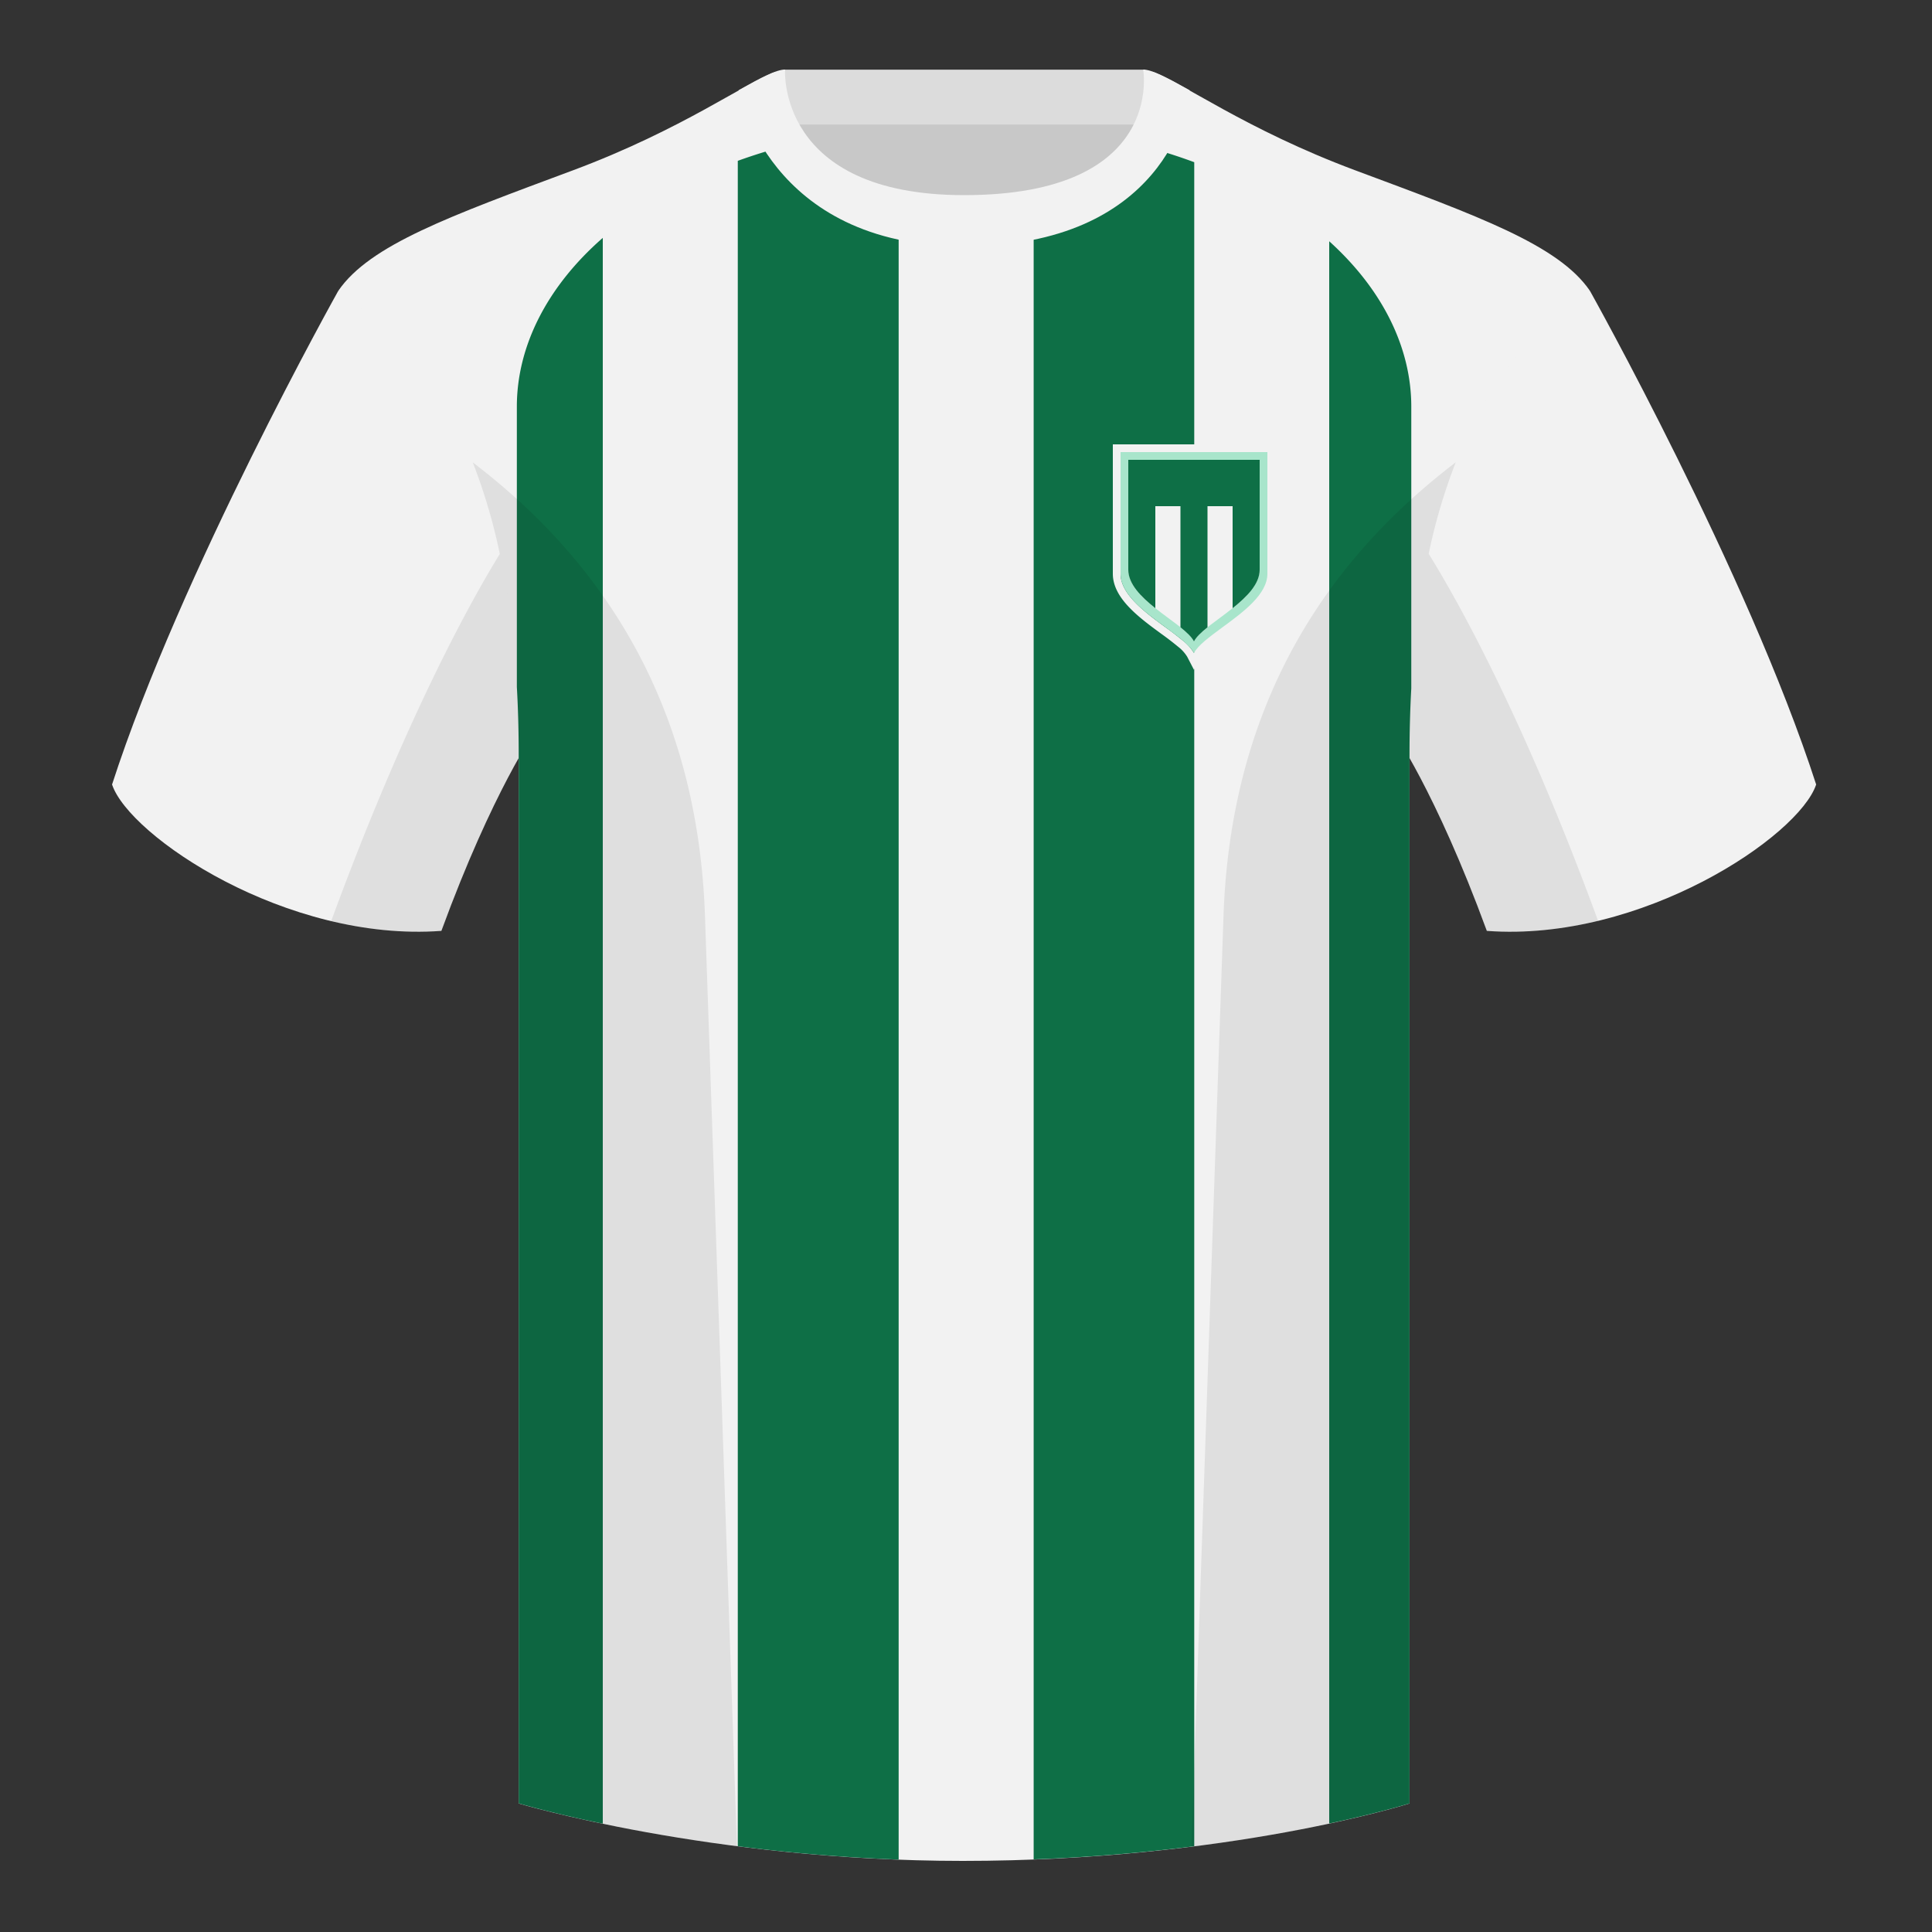 <svg xmlns="http://www.w3.org/2000/svg" width="500" height="500" fill="none" viewBox="0 0 500 500"><rect x="0" y="0" width="500" height="500" fill="#333333" stroke="none"/><g clip-path="url(#clip0_5839_4471)"><path fill="#C8C8C8" fill-rule="evenodd" d="M203 109.22h93.65v-87.3H203v87.3Z" clip-rule="evenodd"/><path fill="#DCDCDC" fill-rule="evenodd" d="M202.86 32.23h93.46v-14.2h-93.46v14.2Z" clip-rule="evenodd"/><path fill="#F2F2F2" fill-rule="evenodd" d="M87.55 75.26S46.78 148.06 29 203.03c4.44 13.37 45.2 40.86 85.23 37.88 13.34-36.4 24.46-52 24.46-52s2.97-95.08-51.14-113.65M411.47 75.26s40.76 72.8 58.55 127.77c-4.44 13.37-45.2 40.86-85.23 37.88-13.34-36.4-24.46-52-24.46-52s-2.96-95.08 51.14-113.65" clip-rule="evenodd"/><path fill="#F2F2F2" fill-rule="evenodd" d="M249.51 57.7c-50.08 0-47.8-39.47-48.74-39.14-7.52 2.62-24.13 14.94-52.44 25.5-31.87 11.88-52.63 19.31-60.78 31.2 11.11 8.91 46.7 28.97 46.7 120.34v271.14s49.65 14.86 114.88 14.86c68.93 0 115.64-14.86 115.64-14.86V195.6c0-91.37 35.59-111.43 46.7-120.34-8.15-11.89-28.9-19.32-60.78-31.2-28.36-10.58-44.98-22.92-52.48-25.51-.92-.32 4.18 39.15-48.7 39.15Z" clip-rule="evenodd"/><path fill="#0E6F46" fill-rule="evenodd" d="M232.57 55.86c-14.47-3.44-22.2-11.24-26.4-18.82a147.52 147.52 0 0 0-15.23 4.58V477.8a466.8 466.8 0 0 0 41.63 3.46V55.85Zm34.94-.05v425.4c15.33-.58 29.3-1.85 41.56-3.4V41.98c-4.84-1.8-9.95-3.38-15.34-4.73-3.91 7.48-11.48 15.12-26.22 18.55ZM344 62.45v409.47c13.33-2.84 20.78-5.2 20.78-5.2V195.56c0-6.12.16-11.92.46-17.42v-72.9c0-15.26-7.44-30.34-21.24-42.8ZM156 471.96V61.56c-14.44 12.63-22.24 28.06-22.24 43.68v72.53c.32 5.61.48 11.54.48 17.8v271.14s7.99 2.39 21.76 5.25Z" clip-rule="evenodd"/><path fill="#F2F2F2" fill-rule="evenodd" d="M307.85 23.34c-5.77-3.23-9.73-5.34-12-5.34 0 0 5.88 32.5-46.34 32.5-48.52 0-46.34-32.5-46.34-32.5-2.28 0-6.23 2.1-12 5.34 0 0 7.37 40.39 58.4 40.39 51.48 0 58.28-35.9 58.28-40.38Z" clip-rule="evenodd"/><path fill="#000" fill-opacity=".08" fill-rule="evenodd" d="M413.58 238.32a93.79 93.79 0 0 1-28.8 2.6c-8.2-22.37-15.55-36.89-20-44.75v270.57s-21.1 6.71-55.87 11.12c-.18-.03-.37-.04-.55-.06l8.28-240.71c2.06-59.75 31.09-95.29 60.1-117.44a148.6 148.6 0 0 0-7 23.67c7.35 11.85 24.44 42.07 43.83 94.96l.01.04ZM190.72 477.8c-34.25-4.4-56.48-11.06-56.48-11.06V196.18c-4.46 7.87-11.81 22.38-20 44.75-9.64.71-19.32-.34-28.52-2.53l.02-.1c19.38-52.84 36.3-83.06 43.61-94.94a148.72 148.72 0 0 0-7-23.7c29 22.15 58.04 57.69 60.1 117.44l8.27 240.7Z" clip-rule="evenodd"/><path stroke="#F2F2F2" stroke-width="2" d="M290 116h-1V148.49c0 3.05 1.79 5.77 4.08 8.13 2.29 2.37 5.25 4.55 7.93 6.51l.04.03a81.42 81.42 0 0 1 4.48 3.44 10.82 10.82 0 0 1 2.58 2.86l.89 1.72.89-1.72c.42-.82 1.3-1.77 2.58-2.86a81.42 81.42 0 0 1 4.48-3.44l.04-.03c2.68-1.96 5.64-4.14 7.93-6.5 2.3-2.37 4.08-5.09 4.08-8.14V116h-39Z"/><path fill="#A8E5CB" d="M290 117v31.49c0 5.31 6.24 9.9 11.64 13.86 3.32 2.44 6.33 4.65 7.36 6.65 1.03-2 4.04-4.2 7.36-6.65 5.4-3.96 11.64-8.55 11.64-13.86V117h-38Z"/><path fill="#F2F2F2" d="M292 119v28.46c0 4.8 5.58 8.95 10.41 12.53 2.98 2.2 5.66 4.2 6.59 6.01.93-1.8 3.61-3.8 6.59-6 4.83-3.6 10.41-7.74 10.41-12.54V119h-34Z"/><path fill="#0E6F46" fill-rule="evenodd" d="M326 131h-34v-12h34v12Z" clip-rule="evenodd"/><path fill="#0E6F46" fill-rule="evenodd" d="M312.5 162.34c-1.62 1.3-2.91 2.52-3.5 3.66-.59-1.14-1.88-2.36-3.5-3.66V119h7v43.34Zm13.5-14.88V119h-7v38.4c3.71-2.96 7-6.25 7-9.94Zm-34 0c0 3.69 3.29 6.98 7 9.94V119h-7v28.46Z" clip-rule="evenodd"/></g><defs><clipPath id="clip0_5839_4471"><path fill="#fff" d="M0 0h500v500H0z"/></clipPath></defs></svg>